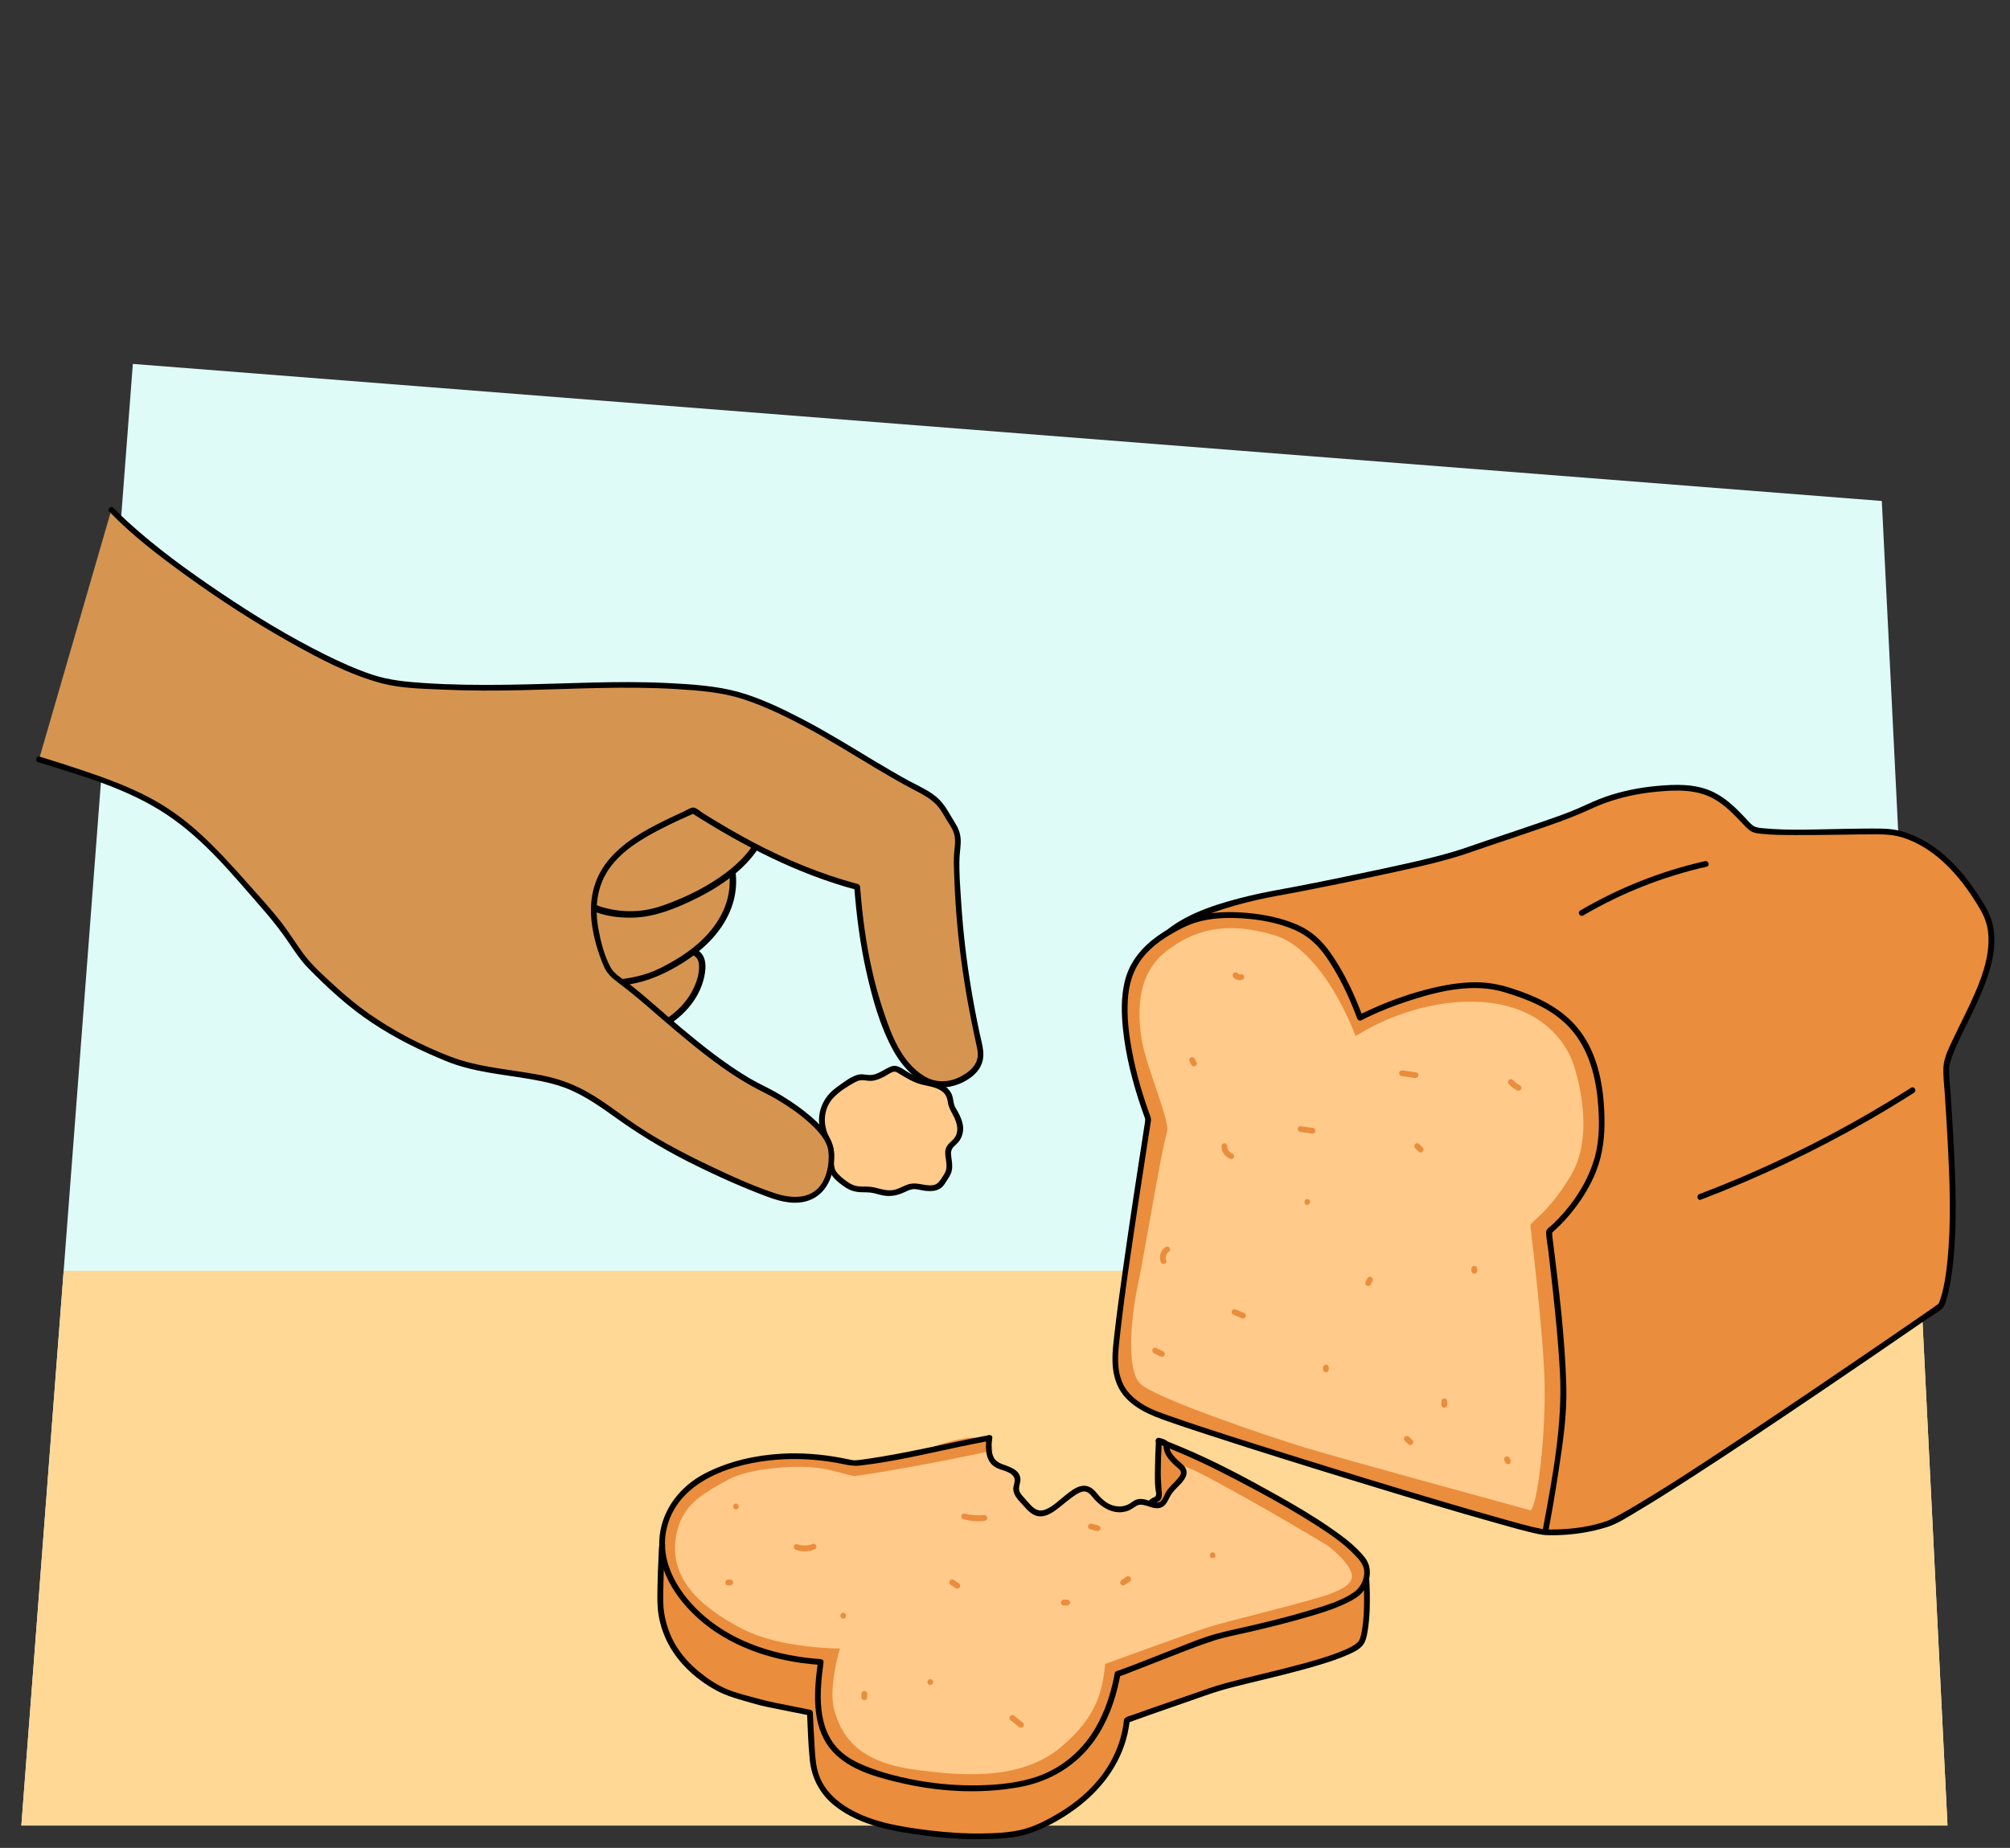 <?xml version="1.0" encoding="UTF-8"?>
<svg xmlns="http://www.w3.org/2000/svg" xmlns:xlink="http://www.w3.org/1999/xlink" viewBox="0 0 696 640">
  <rect x="0" y="0" width="696" height="640" fill="#333333" stroke="none"/>
  <defs>
    <style>
      .cls-1 {
        fill: #defbf8;
      }

      .cls-2 {
        fill: #ffd895;
      }

      .cls-3 {
        fill: #d59551;
      }

      .cls-4 {
        fill: #ffca8a;
      }

      .cls-5 {
        fill: #ea8d3c;
      }

      .cls-6 {
        clip-path: url(#clippath);
      }
    </style>
    <clipPath id="clippath">
      <path id="Path_17571-2" data-name="Path 17571" class="cls-1" d="M7.39,632.27L46,126.04l605.61,47.47,22.75,458.76H7.39Z"/>
    </clipPath>
  </defs>
  <g id="Achtergrondvlakken">
    <g id="Achtergrond_3" data-name="Achtergrond 3">
      <path id="Path_17571" data-name="Path 17571" class="cls-1" d="M7.39,632.27L46,126.04l605.61,47.47,22.75,458.76H7.39Z"/>
      <g class="cls-6">
        <rect class="cls-2" x="3.75" y="440.11" width="798.14" height="215.86"/>
      </g>
    </g>
  </g>
  <g id="Voorgrond">
    <polygon class="cls-5" points="402.35 500.16 407.26 502.33 409.46 507.74 408.65 512.37 405.9 515.67 403.26 520.49 400.76 521.33 400.76 499.24 402.35 500.16"/>
    <g id="Achtergrond_6" data-name="Achtergrond 6">
      <g>
        <path class="cls-4" d="M286.34,394.47c-2.41-4.3-3.34-12.01,4-17.08,7.34-5.08,6.89-4.44,10.44-4.04,3.56.4,7.52-3.49,9.22-3.22,1.7.26,5.16,3.81,10.56,4.78,9.89,1.78,8.11,6.39,9,8.33s3.78,5.82,2.78,9.26c-.99,3.39-2.68,3.14-3.78,5.33s1.56,6.09-.89,9.56c-2.05,2.91-2.05,5.3-10,3.6-4.32-.93-6.08,3.88-13.11,1.73-7.03-2.15-7.76,1.74-15.11-5.55-3.42-3.39.22-6.75-3.11-12.69Z"/>
        <path d="M287.2,393.97c-2.45-4.47-2.13-10.09,1.46-13.86,2.04-2.14,4.86-3.89,7.45-5.31,1.15-.63,2.03-.79,3.31-.63.98.12,1.9.27,2.89.12,1.35-.21,2.63-.78,3.84-1.4,1.04-.54,2.18-1.45,3.33-1.7.7-.15,1.29.32,1.88.68,2.41,1.46,4.78,2.93,7.53,3.68s5.71.88,7.81,2.86c1.01.95,1.34,2.15,1.54,3.48.25,1.65,1.02,2.88,1.79,4.35,1.43,2.72,2.4,6.02-.07,8.49-.79.79-1.65,1.45-2.19,2.46-.58,1.08-.53,2.25-.37,3.43.2,1.54.58,3.15.16,4.68-.3,1.09-1.06,2.02-1.66,2.97-.89,1.42-1.79,2.21-3.54,2.27-2.54.09-5.02-1.13-7.54-.44-1.93.53-3.58,1.74-5.58,2.07-2.73.45-5.31-.87-7.99-1.14-1.69-.17-3.46.09-5.12-.36-1.05-.29-2-.85-2.88-1.48-1.28-.92-2.73-2.07-3.65-3.36-1.42-1.99-.56-4.9-.84-7.18-.21-1.67-.77-3.21-1.57-4.69-.61-1.13-2.34-.12-1.73,1.01.9,1.67,1.38,3.4,1.41,5.31.02,1.31-.14,2.62.03,3.92.4,3.06,3.2,5.24,5.6,6.89,1.76,1.21,3.63,1.78,5.75,1.83,1,.02,2,0,3,.11,1.51.16,2.91.69,4.38.98,2.69.54,5.08.04,7.52-1.09.87-.4,1.76-.86,2.72-1.02,1.41-.23,2.88.33,4.28.5,2.13.26,4.51.24,6.14-1.36.59-.58,1.03-1.31,1.47-2.01.72-1.15,1.52-2.22,1.8-3.58.33-1.61.06-3.19-.17-4.79-.21-1.49-.14-2.55.99-3.64.88-.86,1.75-1.6,2.31-2.73.73-1.5.99-3.06.71-4.71s-.98-3.1-1.73-4.52c-.47-.87-1.15-1.86-1.33-2.66-.31-1.33-.35-2.62-1.01-3.86-1.05-1.94-3.07-3.06-5.08-3.76-1.76-.62-3.63-.8-5.41-1.36-1.62-.5-3.13-1.28-4.58-2.15-1.7-1.02-3.53-2.71-5.63-1.94-2.67.97-4.93,3.26-7.96,2.97-1.39-.13-2.68-.44-4.04.04-2.52.87-4.84,2.74-6.98,4.27-4.9,3.51-7.17,9.23-5.52,15.1.32,1.12.77,2.21,1.33,3.23.62,1.13,2.35.12,1.73-1.01Z"/>
      </g>
    </g>
    <g>
      <g>
        <path class="cls-3" d="M219.14,359.68c5.57-1.97,11.02-4.5,15.47-8.38,4.44-3.89,7.83-9.26,8.48-15.3.21-1.95.01-4.21-1.49-5.51-.94-.81-2.21-1.07-3.42-1.2-3.8-.42-7.6.05-11.33.67-6.64,1.11-13.17,2.7-19.55,4.77-2.47.8-5.02,1.74-6.76,3.67-2.06,2.28-2.67,5.6-2.73,8.76-.02,1.03.02,2.11.54,3.02.45.78,1.2,1.34,1.94,1.83,3.12,2.08,6.57,3.62,10.15,4.51,2.5.62,5.26,1.04,7.09,2.93l1.62.24Z"/>
        <path d="M219.44,360.76c8.04-2.86,15.97-6.96,20.86-14.22,2.19-3.26,3.7-7.12,3.96-11.06.11-1.74-.14-3.63-1.21-5.06-1.13-1.51-2.9-2.02-4.69-2.23-4.73-.57-9.53.24-14.18,1.1-4.87.9-9.7,2.07-14.44,3.49-3.8,1.14-8.19,2.25-10.66,5.63-1.12,1.54-1.77,3.4-2.08,5.27s-.59,4.03-.09,5.89c.61,2.26,2.82,3.5,4.72,4.58,2.15,1.23,4.44,2.23,6.8,2.96,2.11.65,4.42.89,6.44,1.83.86.4,1.55,1.31,2.41,1.58.48.15,1.07.16,1.57.23,1.41.21,2.02-1.95.6-2.16-.39-.06-.77-.11-1.16-.17-.11-.02-.49-.13-.32-.05.27.13-.19-.24-.19-.23-.17-.19-.46-.36-.67-.5-1.3-.89-2.86-1.36-4.37-1.74-3.8-.94-7.38-2.09-10.75-4.15-.77-.47-1.64-.95-2.26-1.63-.72-.79-.8-1.77-.79-2.79.01-1.8.21-3.64.81-5.35,1.3-3.71,4.6-5.14,8.09-6.26,4.03-1.3,8.12-2.41,12.25-3.32s8.4-1.78,12.65-2.07c2.05-.14,4.23-.22,6.25.2,1.9.39,2.88,1.61,3.04,3.52.28,3.42-1.11,7.1-2.8,10.01-4.4,7.54-12.4,11.71-20.36,14.54-1.35.48-.77,2.65.6,2.16Z"/>
      </g>
      <g>
        <path class="cls-3" d="M207.46,340.61c1.52.2,12.34-.07,19.94-3.56,23.38-10.73,28.48-25.97,25.7-37.73l-1.36-5.45-29.47-11.9-28.39-2.57-28.53,29.67,19.84,33.97,17.94,12.91,4.34-15.32Z"/>
        <path d="M207.46,341.73c1.27.15,2.61.04,3.88-.04,2.37-.14,4.73-.43,7.06-.84,5.8-1.02,11.04-3.26,16.11-6.22,7.9-4.62,15.19-11.08,18.58-19.79,1.27-3.26,1.9-6.79,1.81-10.29-.08-3-.8-5.84-1.52-8.73-.26-1.03-.3-2.53-1.36-3.04-.41-.2-.85-.34-1.26-.51-2.42-.98-4.85-1.96-7.27-2.94-6.08-2.46-12.17-4.91-18.25-7.37-.99-.4-2.04-1-3.11-1.13-1.95-.24-3.92-.36-5.87-.53-6.5-.59-13-1.18-19.49-1.77-1.08-.1-2.84-.63-3.75.14-1.11.94-2.07,2.15-3.08,3.2-8.26,8.59-16.52,17.17-24.78,25.76-.2.21-.41.42-.61.64-.35.36-.43.92-.18,1.36,4.4,7.53,8.79,15.06,13.19,22.58,2.1,3.59,4.19,7.17,6.29,10.76.38.65.79,1.04,1.4,1.48l5.26,3.78c4.02,2.89,8.03,5.78,12.05,8.67.6.43,1.47-.03,1.65-.67,1.45-5.11,2.89-10.21,4.34-15.32.39-1.39-1.77-1.99-2.16-.6-1.45,5.11-2.89,10.21-4.34,15.32l1.65-.67c-3.36-2.42-6.72-4.83-10.08-7.25l-6.2-4.46c-.49-.35-.99-.8-1.52-1.09-.36-.2.4.67.11.05-.53-1.16-1.32-2.26-1.96-3.36l-3.6-6.16c-2.92-5-5.84-10-8.76-15-1.79-3.06-3.58-6.13-5.37-9.19l-.18,1.36c8.35-8.68,16.69-17.35,25.04-26.03,1.17-1.21,2.33-2.42,3.5-3.63l-.79.33c8.65.78,17.3,1.57,25.96,2.35.66.06,1.31.12,1.97.18.13.01.27.01.4.04.22.04-.4-.12-.17,0,1.09.55,2.29.93,3.42,1.38,4.97,2.01,9.94,4.02,14.91,6.02,3.69,1.49,7.38,2.98,11.07,4.47l-.78-.78c.75,3.01,1.71,6.05,1.94,9.16.3,4.05-.41,8.13-2.05,11.84-2.07,4.69-5.41,8.68-9.27,11.99-2.44,2.1-5.11,3.92-7.89,5.54-3.09,1.8-6.33,3.52-9.75,4.6s-6.69,1.64-10.1,1.98c-1.97.19-4.09.45-6.07.21-1.43-.17-1.42,2.08,0,2.24Z"/>
      </g>
      <g>
        <path class="cls-3" d="M202.76,312.76c3.97,2.91,15.19,5.97,26.25,2.21,24.96-8.48,40.25-24.32,36.15-39.14,0,0-4.7-18.53-5.34-18.36-.65.17-20.89-12.06-20.89-12.06l-42.43,20.93-22.34,35.88,16.52,22.33,12.09-11.79Z"/>
        <path d="M202.19,313.72c4.72,3.37,11.51,4.27,17.15,4.09,7.54-.24,14.75-3.2,21.43-6.48,9.97-4.9,20.5-12.28,24.69-23.03,1.6-4.11,1.87-8.5.77-12.77-.7-2.72-1.4-5.44-2.14-8.16-.54-2.01-1.09-4.01-1.68-6-.39-1.33-.73-2.78-1.35-4.03-.23-.46-.47-.71-.94-.95-.09-.05-.24,0-.33-.04.04.01.35.09.18.01-.15-.07-.02-.02.06.03-.09-.06-.2-.09-.29-.14-1.16-.58-2.29-1.22-3.42-1.86-3.61-2.05-7.18-4.17-10.75-6.3-1.45-.87-2.91-1.74-4.36-2.61-.58-.35-1.21-.87-1.86-1.1s-1.17.14-1.72.41l-2.5,1.23-8.85,4.36c-7.35,3.63-14.7,7.25-22.06,10.88-2.37,1.17-4.73,2.33-7.1,3.5-.97.48-1.48.8-2.05,1.72-3.48,5.6-6.97,11.19-10.45,16.79s-7.2,11.57-10.8,17.35c-.21.34-.42.68-.63,1.01-.19.31-.23.83,0,1.13,4.82,6.51,9.63,13.02,14.45,19.52.69.93,1.38,1.87,2.07,2.8.43.58,1.2.77,1.76.23,4.03-3.93,8.06-7.86,12.09-11.79,1.04-1.01-.55-2.6-1.59-1.59-4.03,3.93-8.06,7.86-12.09,11.79l1.76.23c-4.82-6.51-9.63-13.02-14.45-19.52-.69-.93-1.38-1.87-2.07-2.8v1.13c2.77-4.44,5.53-8.88,8.3-13.32,4.08-6.55,8.15-13.09,12.23-19.64l1.5-2.4c.06-.09.3-.36.3-.47,0,.05-.62.35-.25.3.52-.07,1.19-.59,1.65-.81l3.33-1.64c7.14-3.52,14.29-7.05,21.43-10.57l10.16-5.01c1.78-.88,3.79-1.63,5.47-2.7.08-.05.17-.09.26-.13h-1.13c5.19,3.13,10.39,6.25,15.64,9.27,1.26.72,2.52,1.45,3.81,2.13.34.18.68.36,1.03.52.18.08.36.17.54.23,1.06.33-.29-.49-.42-.41.06-.04.84,2.29.96,2.67.53,1.74,1.02,3.49,1.51,5.25.86,3.13,1.69,6.28,2.49,9.43s1.05,6.18.3,9.36c-2.39,10.06-11.64,17.36-20.17,22.24-3.22,1.84-6.57,3.45-10.01,4.84-3.86,1.56-7.81,3.01-11.97,3.47-3.78.42-7.65.23-11.36-.62-2.57-.58-5.19-1.43-7.36-2.97-1.18-.84-2.3,1.1-1.13,1.94Z"/>
      </g>
      <g>
        <path class="cls-3" d="M38.58,176.52c19.29,20.09,76.89,58,99.42,60.23,39.08,3.87,67.79-1.62,101.99,1.34,12.93,1.12,17.33,2.67,25.99,6.36,19.94,8.49,35.32,20.29,53.11,29.32,7.1,3.6,7.68,6.95,11.12,12.18,2.58,3.93,1.03,8.25,1.08,11.57.34,22.94,3.15,43.91,8.23,66.07.61,2.67-.69,6.08-3.04,7.94-5.53,4.37-11.9,5.66-17.85,1.42-5.95-4.24-9.05-10.14-11.59-16.71-6.19-16.02-8.86-32.08-10.2-49.1-20.75-5.51-38.62-14.91-56.76-26.46-25.87,11.42-42.76,21.56-30.24,53.14,1.83,4.6,3.16,3.86,11.72,11.13,7.35,6.24,28.02,25.15,42.77,32.12,5.24,2.48,23.67,13.08,23.61,22.56-.1,17.24-11.92,16.72-17.92,15.15-5.99-1.57-34.43-13.26-51.87-25.41-6.9-4.8-15.52-12.07-26.1-14.94-10.22-2.77-27.72-3.71-37.9-8.2-20.41-9-30.6-15.1-47.29-32.31-4.41-4.54-5.89-9.24-14.31-18.86-29.94-34.19-34.62-38.34-79.03-52.09"/>
        <path d="M37.87,177.23c8.04,8.35,17.44,15.47,26.8,22.24,11.41,8.25,23.27,15.94,35.54,22.84,10.04,5.65,20.64,11.32,31.84,14.31,6.75,1.8,13.96,1.89,20.89,2.21,9.36.44,18.72.42,28.09.2,17.78-.41,35.58-1.47,53.36-.36,7.77.48,15.69,1.09,23.13,3.54,7.9,2.6,15.49,6.36,22.78,10.33,8.07,4.39,15.83,9.28,23.72,13.97,3.97,2.36,7.98,4.68,12.07,6.83,3.51,1.85,7,3.52,9.36,6.84.78,1.09,1.44,2.26,2.12,3.41,1.06,1.81,2.46,3.54,2.91,5.63s.11,4.09-.08,6.11c-.23,2.39-.09,4.81-.01,7.21.31,9.97,1.11,19.92,2.42,29.8,1.29,9.77,3.05,19.46,5.18,29.08.48,2.16.99,4.04.14,6.18-.92,2.32-2.89,3.79-5,4.99-4.13,2.34-8.88,2.66-13.02.16-7.92-4.79-11.4-14.17-14.19-22.49-3.1-9.23-5.18-18.77-6.53-28.41-.69-4.88-1.18-9.79-1.57-14.7-.04-.44-.29-.84-.73-.96-12.69-3.4-24.84-8.42-36.44-14.56-5.83-3.09-11.52-6.44-17.12-9.93-.89-.56-2.39-1.99-3.47-2.01-.99-.02-2.45,1-3.36,1.41-2.21,1-4.4,2.02-6.58,3.09-7.18,3.54-14.63,7.71-19.71,14.06s-6.5,13.83-5.48,21.61c.66,5.05,2.15,10.06,4.13,14.75,1.1,2.6,2.88,4.15,5.1,5.81,7.07,5.26,13.51,11.29,20.26,16.93,8.04,6.71,16.34,13.41,25.48,18.57,3.08,1.74,6.31,3.18,9.35,5,3.86,2.3,7.6,4.87,10.93,7.9,2.86,2.59,6.28,6.05,6.69,10.11s-.58,9.34-3.44,12.43c-3.78,4.08-9.92,3.59-14.76,2.01-7.89-2.58-15.55-6.1-23.03-9.67-9.97-4.75-19.81-9.96-28.79-16.41-4.55-3.27-9.03-6.64-13.94-9.35s-9.98-4.46-15.42-5.53c-10.54-2.07-21.72-2.62-31.81-6.57s-19.2-8.68-27.68-14.59c-4.25-2.96-8.24-6.26-12.05-9.76s-7.8-7-10.86-11.12c-2.58-3.46-4.8-7.16-7.43-10.58-3.57-4.64-7.55-8.97-11.43-13.34-5.7-6.41-11.47-12.83-17.87-18.55-5.06-4.52-10.58-8.46-16.57-11.64-7.27-3.84-15.03-6.7-22.8-9.32-5.05-1.71-10.13-3.31-15.23-4.89-1.23-.38-1.76,1.55-.53,1.93,15.12,4.68,31.01,9.19,44.33,18.03s23.08,21.05,33.22,32.62c3.44,3.92,6.63,7.98,9.54,12.31,1.92,2.85,3.81,5.67,6.21,8.15,6.92,7.11,14.27,13.85,22.57,19.32s16.69,9.54,25.49,13.14c9.29,3.8,19.7,4.55,29.5,6.27,5,.88,9.89,1.99,14.51,4.16,4.88,2.29,9.34,5.33,13.7,8.48,8.15,5.88,16.58,11.07,25.54,15.64,8.1,4.12,16.39,7.91,24.85,11.22,4.47,1.75,9.11,3.59,14,3.17,6.82-.58,10.85-5.65,11.85-12.19.61-4.01.44-7.53-1.79-10.99s-5.18-6.07-8.29-8.5-6.46-4.63-9.92-6.58c-2.93-1.66-6.02-3.03-8.92-4.74-8.48-5-16.25-11.22-23.8-17.52-6.24-5.21-12.19-10.82-18.67-15.75-2.04-1.55-4.5-2.94-5.76-5.25-2.15-3.97-3.38-8.88-4.19-13.29-1.34-7.29-.55-14.76,3.81-20.92s11.05-10.14,17.55-13.51c3.92-2.04,7.94-3.86,11.97-5.65h-1.01c17.79,11.32,36.55,21.09,57,26.57l-.73-.96c.79,9.92,2.04,19.82,4.24,29.54,2.08,9.2,4.74,18.88,9.34,27.17,3.87,6.96,10.9,14.08,19.57,12.43,3.81-.73,8.24-3.06,10.29-6.47,2.35-3.91.89-7.82,0-11.95-2.16-10.12-3.9-20.33-5.08-30.61-.59-5.13-1.04-10.28-1.36-15.44s-.77-10.14-.52-15.14c.1-2.07.52-4.12.37-6.21s-.85-3.83-1.97-5.58c-1.69-2.66-3.06-5.57-5.28-7.86-2.91-3.01-6.9-4.61-10.52-6.58-4.06-2.21-8.04-4.55-12.01-6.93-8.23-4.94-16.38-10.02-24.9-14.46-7.03-3.66-14.42-7.24-22.07-9.41s-16.57-2.75-24.85-3.15c-9.05-.44-18.11-.37-27.16-.13-19.04.49-38.05,1.41-57.08.13-6.17-.42-12.01-.94-17.89-2.89-5.56-1.85-10.92-4.28-16.17-6.88-12.75-6.32-24.96-13.79-36.75-21.75-10.95-7.39-21.73-15.22-31.52-24.11-1.79-1.63-3.54-3.3-5.22-5.04-.89-.93-2.31.49-1.41,1.41h0Z"/>
      </g>
    </g>
    <g>
      <path class="cls-5" d="M393.65,538.29l1,.67c.11.07.24.11.37.12.13.03.27.02.4-.02.13-.03.24-.09.34-.18.11-.07.19-.16.26-.28l.1-.24c.05-.18.05-.35,0-.53l-.1-.24c-.09-.15-.21-.27-.36-.36l-1-.67c-.11-.07-.24-.11-.37-.12-.13-.03-.27-.02-.4.02-.13.03-.24.09-.34.18-.11.07-.19.16-.26.28l-.1.24c-.05.18-.05.35,0,.53l.1.24c.09.15.21.27.36.36h0Z"/>
      <g>
        <path class="cls-5" d="M535.06,530.68s5.66-29.55,6.31-44.75-5.05-59.38-5.05-59.38c0,0,17.77-14.13,18.25-34.75.81-34.93-14.73-43.56-33.96-49.31-19.24-5.74-49.67,9.98-49.67,9.98,0,0-7.86-21.29-16.66-28.13-9.16-7.12-29.46-9.11-39.86-6-2.6.78-2.12.73-4.62,1.86-7.5,3.4-14.15,8.36-17.45,14.68-8.8,16.87,5.29,52.68,5.29,52.68,0,0-12.14,77.14-11.49,84.11.65,6.97,2.12,12.68,12.87,17.5,10.75,4.82,129.08,41.36,136.04,41.5,4.38.09,10.57.19,21.06-2.73,11.39-3.18,115.89-75.62,115.89-75.62,0,0,3.45-5.67,4.08-27.29.63-21.62-2.43-53.63-2.08-55.77,1.93-11.74,22.48-36.78,13.23-53.59-11.75-21.34-26.09-27.26-33.82-27.65-7.73-.39-42.3,1.08-46.14-.79s-9.9-14.12-24.25-14.37c-20.71-.35-32.44,6.41-35.8,7.84-9.7,4.13-32.3,11.31-40.89,14.34-11.15,3.93-56.68,12.95-63.66,14.12,0,0-26.11,4.2-37.92,13.63"/>
        <path class="cls-4" d="M529.91,424.37s4.77,38.95,4.97,56.03c.21,17.79-2.5,40.69-4.85,42.71,0,0-65.44-17.87-78.01-21.7-12.57-3.82-52.49-17.3-57.26-22.26-4.67-4.84-3.28-21.93-.84-33.68,2.92-14.08,7.46-43.15,10.21-53.68,1-3.81-7.85-23.6-8.98-32.9-.68-5.63-2.74-20.67,8.75-29.5,8.88-6.82,19.61-10.73,37.22-5.55,17.61,5.17,28.28,35.03,28.28,35.03,0,0,17.88-12.31,40.94-11.93,23.06.38,31.98,14.21,34.44,21.47s6.78,25.64-.66,38.4-13.94,16.26-14.22,17.55Z"/>
        <path class="cls-5" d="M662.25,377.61c-23.17,14.77-47.86,27.17-73.55,36.93"/>
        <path class="cls-5" d="M590.67,299.22c-14.99,3.34-29.52,9.09-42.97,16.99"/>
        <path class="cls-5" d="M470.98,539.13c-9.09-11.24-47.15-29.99-53.95-33.34-2.52-1.24-10.54-4.44-15.18-6.65,5.41,3.18,9.46,11.07,4.8,15.72-3.31,3.3-2.71,5.87-5.11,6.42-1.89.43-4.09-.87-6.38-1.13-3.17-.36-5.26,3.3-8.33,2.57-5.16-1.23-9.46-7.09-10.49-7.23-1.41-.18-11.68,10.89-16.68,8.72-11.4-4.96-22.29-25.27-29.83-23.58-11.39,2.56-31.82,6.42-34.39,6.12s-26.18-7.15-49.57,3.79c-15.22,7.12-20.97,23.09-13.01,37.42,6.5,11.71,21.99,25.64,51.35,27.69-2.65,19.55.56,27.34,7.94,33.14,7.38,5.8,35.6,14.01,61.46,9.04,25.87-4.97,31.69-28.85,33.39-38.1,2.72-.73,25.9-10.27,33.9-12.74,5.23-1.61,45.33-9.28,50.35-16.41.95-1.35,1.53-2.6,1.85-3.74,1.35-4.87-2.13-7.7-2.13-7.7Z"/>
        <path class="cls-5" d="M229.28,535c.02-.59-1.14,18.08-.4,23.2,1.32,9.09,5.83,17.12,15.77,23.99,6.64,4.59,9.96,4.93,20.58,7.91l15.21,3.05s.39,9.25.88,15.7c.82,10.73,7.44,16.75,17.43,21.01,8.63,3.68,38.26,8.82,56.39,4.49,0,0,31.74-9.51,35.08-38.59,1.69-.74,20.75-7.38,30.61-10.72,9.72-3.3,48-10.37,50.68-16.51s1.6-21.7,1.6-21.7"/>
        <path class="cls-5" d="M459.19,534.97s-17.16-13.17-32.68-20.48c-8.21-3.87-20.53,24.08-31.35,25.08-9.63.89-18.76-23.99-19.65-24s-9.52,9.94-15.85,8.63c-3.77-.78-12.21-8.24-8.31-13.65,1.07-1.49-10.8,9.39-12.09,8.26-2.35-2.03,4.38-16.21,4.38-16.42.35-13.81-42.51,8.38-47.85,8.81-1.38.04-7.52-2.36-14.39-3s-22.09.34-29.03,4.15c-9.21,5.05-17,8.91-18.49,21.17-1.75,14.35,10.25,24.07,23.54,30.82,13.29,6.76,33.4,6.59,33.4,6.59,0,0-4.19,13.68-1.91,21.45s6.92,17.48,26.98,20.4c20.06,2.92,38.75,3.15,51.7-7.88,11.86-10.11,14.07-18.49,15.1-28.62,0,0,29.23-10.67,35.97-12.79,6.74-2.12,35.06-8.91,41.68-11.37,6.51-2.42,8.38-4.6,7.64-7.21-1.31-4.66-8.79-9.95-8.79-9.95Z"/>
        <path d="M536.02,530.95c1.35-7.06,2.55-14.15,3.63-21.26,1.48-9.69,2.98-19.51,2.72-29.34-.46-17.41-2.68-34.84-4.84-52.11-.03-.22-.02-1.52-.21-1.66.16.11-.63.72-.16.55.27-.1.6-.51.81-.7,2.49-2.21,4.76-4.67,6.81-7.28,3.22-4.07,5.92-8.53,7.85-13.35,2.46-6.16,3.1-12.5,2.94-19.09-.26-10.43-2.15-21.44-8.67-29.9-5.07-6.57-12.38-10.58-20.07-13.36-4.59-1.66-9.2-3.02-14.11-3.21-5.54-.22-11.11.63-16.5,1.89-8.44,1.98-16.68,5.05-24.49,8.82-.44.21-.87.42-1.3.64l1.47.6c-2.86-7.72-6.47-15.49-11.23-22.22-3-4.25-6.51-7.52-11.31-9.63-5.51-2.42-11.51-3.63-17.48-4.16-5.56-.49-11.41-.46-16.84.95-2.66.69-5.11,1.85-7.57,3.07-3.15,1.57-6.15,3.45-8.87,5.69-4.56,3.77-7.93,8.6-9.23,14.4-1.16,5.15-1.09,10.53-.56,15.75.95,9.48,3.36,18.82,6.43,27.82.37,1.08.75,2.15,1.14,3.22.04.11.14.59.25.66.22.13.16-.53.03-.35-.17.23-.15.95-.19,1.23-.13.82-.26,1.64-.38,2.46-2.46,15.79-4.86,31.6-7.1,47.42-1.13,7.96-2.24,15.93-3.15,23.92-.62,5.47-1.27,10.8.6,16.14,2.51,7.17,9.46,10.66,16.17,13.08,5.33,1.92,10.73,3.68,16.12,5.44,17.1,5.58,34.27,10.92,51.47,16.19s32.66,9.96,49.09,14.55c4.51,1.26,9.04,2.6,13.64,3.54,1.85.38,3.68.38,5.57.35,6.02-.09,12.24-1.02,17.99-2.83,3.6-1.13,6.98-3.39,10.2-5.3,6.11-3.62,12.11-7.43,18.08-11.28,15.35-9.89,30.52-20.07,45.64-30.3,12.11-8.2,24.18-16.45,36.22-24.75,1.91-1.32,4.12-2.52,5.87-4.06.92-.8,1.24-2.38,1.57-3.49,1.22-4.04,1.79-8.29,2.23-12.47,1.43-13.68.88-27.53.17-41.24-.3-5.76-.66-11.53-1.04-17.29-.19-3.01-.61-6.12-.47-9.15.02-.36-.06.18.05-.35.08-.43.18-.85.29-1.27.28-1.04.63-2.05,1.02-3.05.86-2.23,1.9-4.4,2.94-6.56,2.49-5.14,5.11-10.23,7.26-15.52s3.91-10.84,4.06-16.55c.07-2.57-.23-5.19-1.02-7.64-1.05-3.23-2.98-6.18-4.82-9-5.97-9.1-14.18-17.68-24.73-21.25-2.94-1-5.9-1.36-8.99-1.39-4.2-.05-8.41.05-12.62.11-9.32.13-18.83.67-28.12-.25-.54-.05-1.07-.11-1.6-.22-.38-.07-.98-.26-1.04-.29-1.31-.67-2.34-2-3.32-3.05-3.26-3.47-6.67-6.82-11-8.93-6.19-3.01-13.14-2.73-19.84-2.11-5.94.56-11.83,1.74-17.48,3.7-3.09,1.07-6.02,2.47-9.01,3.8-4.78,2.13-9.81,3.78-14.75,5.5-5.81,2.02-11.64,3.95-17.47,5.9-3.77,1.26-7.51,2.66-11.31,3.79-8.84,2.62-17.93,4.5-26.93,6.44s-18.83,3.96-28.28,5.77c-5.12.98-10.25,1.82-15.33,3.05-9.95,2.4-20.74,5.48-28.91,11.92-1.01.8.41,2.2,1.41,1.41,4.37-3.45,9.67-5.7,14.88-7.55,4.88-1.74,9.88-3.12,14.92-4.27s9.72-1.89,14.59-2.83c9.46-1.83,18.89-3.76,28.31-5.8,8.72-1.89,17.52-3.71,26.07-6.27,3.86-1.16,7.65-2.57,11.47-3.85,5.71-1.91,11.42-3.81,17.11-5.79,4.97-1.72,9.97-3.43,14.8-5.52,2.79-1.2,5.5-2.55,8.37-3.57,5.49-1.96,11.24-3.21,17.04-3.79,6.83-.68,14.07-1.09,20.28,2.29,4.06,2.21,7.15,5.53,10.3,8.83.94.98,1.94,2.11,3.17,2.71.91.45,1.98.54,2.98.66,3.91.45,7.89.43,11.81.45,5.06.03,10.11-.04,15.17-.11,4.38-.06,8.75-.15,13.13-.14,2.98,0,5.81.16,8.69,1.02,10.63,3.2,18.91,12.01,24.76,21.07,1.77,2.74,3.64,5.59,4.54,8.75.71,2.5.87,5.11.69,7.7-.4,5.66-2.37,11.18-4.59,16.36s-4.88,10.21-7.29,15.33c-1.49,3.16-3.5,6.86-3.68,10.43-.15,3.04.29,6.2.48,9.23.37,5.71.73,11.42,1.03,17.13.69,13.5,1.24,27.14-.11,40.61-.41,4.17-.98,8.38-2.17,12.41-.15.49-.3.99-.48,1.47-.12.34-.27.7-.3.78-.29.63-.44.44.07.21-.62.29-1.21.84-1.77,1.22-1.45,1-2.89,2-4.34,3-5.01,3.45-10.02,6.89-15.04,10.33-14.44,9.88-28.92,19.7-43.48,29.4-13.25,8.82-26.52,17.69-40.19,25.85-2.1,1.25-4.21,2.49-6.37,3.65-1.36.73-2.82,1.51-4.04,1.94-5.21,1.81-11.05,2.64-16.55,2.83-1.61.05-3.24.09-4.84,0-.45-.03.01.02-.37-.05-.26-.04-.53-.09-.79-.14-4.34-.85-8.61-2.12-12.87-3.3-7.22-2.01-14.41-4.11-21.59-6.24-17.8-5.27-35.55-10.71-53.27-16.27-13.8-4.33-27.64-8.61-41.28-13.41-1.57-.55-3.13-1.11-4.67-1.73-3.96-1.61-8.8-4.57-10.98-8.9-2.54-5.06-1.93-10.62-1.34-16,1.83-16.8,4.45-33.52,6.97-50.23,1.04-6.88,2.09-13.75,3.16-20.62.24-1.52.48-3.04.71-4.56.16-1.02-.28-1.79-.62-2.75-2.91-8.08-5.21-16.46-6.53-24.95-.81-5.23-1.24-10.6-.7-15.88.57-5.66,2.6-10.67,6.58-14.8,2.5-2.59,5.44-4.72,8.57-6.5,2.5-1.43,5.2-2.89,7.96-3.76,5.34-1.7,11.08-1.88,16.63-1.51,6.08.41,12.33,1.55,17.93,4.01,4.85,2.13,8.28,5.47,11.22,9.82,4.32,6.4,7.72,13.6,10.4,20.84.23.62.86.91,1.47.6,5.6-2.89,11.57-5.19,17.56-7.1,10.08-3.22,21.52-5.76,31.92-2.61,7.73,2.34,15.55,5.38,21.44,11.1,7.08,6.87,9.98,16.6,10.88,26.19.61,6.52.76,13.3-.96,19.67-1.43,5.29-3.94,10.23-7.08,14.7-2.23,3.18-4.8,6.15-7.63,8.82-.83.79-2.25,1.52-2.21,2.75.07,2.07.52,4.19.77,6.24.49,4.1.96,8.2,1.41,12.31,1.07,9.84,2.07,19.7,2.61,29.59.99,18.06-2.47,36.1-5.75,53.8-.1.54-.2,1.08-.3,1.62-.24,1.26,1.69,1.8,1.93.53h0Z"/>
        <path d="M661.75,376.74c-17.97,11.45-36.84,21.48-56.39,29.95-5.59,2.42-11.23,4.71-16.92,6.87-1.19.45-.67,2.39.53,1.93,20.07-7.64,39.53-16.84,58.15-27.55,5.29-3.04,10.5-6.21,15.65-9.48,1.08-.69.08-2.42-1.01-1.73h0Z"/>
        <path d="M590.4,298.25c-15.19,3.41-29.78,9.23-43.21,17.09-1.11.65-.1,2.38,1.01,1.73,13.29-7.78,27.7-13.51,42.73-16.89,1.26-.28.72-2.21-.53-1.93h0Z"/>
        <path d="M342.18,497.1c-14.19,2.73-28.24,6.23-42.55,8.27-.96.14-1.93.27-2.91.35-.3.02-.59.04-.89.05-.11,0-.22,0-.33-.01-.15,0,.25.04-.07-.01-1.53-.25-3.04-.63-4.56-.91-6.61-1.2-13.35-1.73-20.06-1.37-9.15.5-18.45,2.58-26.62,6.79-6.39,3.29-11.68,8.65-14.26,15.42s-2.01,13.81.78,20.18c2.12,4.85,5.46,9.22,9.2,12.93,10.03,9.93,23.71,15.22,37.5,17.15,2.26.31,4.52.55,6.8.71l-1-1c-1.31,9.76-2.38,21.56,4.15,29.83,5.52,6.98,14.91,9.7,23.19,11.71,13.78,3.36,28.46,4.29,42.45,1.76,10.56-1.91,19.77-7.42,25.99-16.22,4.38-6.2,7.07-13.49,8.61-20.89.13-.62.25-1.24.36-1.86l-.7.7c1.76-.48,3.46-1.23,5.16-1.89,3.04-1.17,6.07-2.37,9.1-3.55,6.22-2.43,12.44-4.96,18.79-7.03,3.83-1.24,7.85-1.96,11.76-2.87,6.51-1.51,13.01-3.09,19.43-4.94,5.63-1.62,11.48-3.32,16.64-6.16,1.91-1.05,3.49-2.27,4.61-4.16,2.01-3.39,2.32-7.55-.23-10.74-3.15-3.96-7.38-7.08-11.5-9.95-6.06-4.22-12.44-7.98-18.88-11.58-10.68-5.98-21.59-11.83-32.9-16.55-2.61-1.09-5.24-2.14-7.87-3.17-1.2-.47-1.72,1.47-.53,1.93,6.6,2.57,13.09,5.34,19.42,8.5,5.23,2.61,10.42,5.3,15.55,8.08,6.4,3.47,12.74,7.07,18.89,10.98,5.02,3.2,10.22,6.57,14.35,10.9,1.58,1.65,3.19,3.32,3.34,5.74.18,2.93-1.44,5.83-3.81,7.41-4.46,2.98-9.99,4.55-15.06,6.08-6.33,1.92-12.75,3.52-19.18,5.04-4.34,1.03-8.74,1.9-13.05,3.07-5.41,1.46-10.66,3.74-15.87,5.76-5.66,2.19-11.28,4.5-16.98,6.58-.57.21-1.13.42-1.72.58-.31.09-.64.36-.7.7-1.23,6.67-3.29,13.22-6.73,19.1-4.94,8.44-12.66,14.67-22.1,17.38-6.69,1.92-13.86,2.44-20.79,2.42s-13.68-.71-20.4-2.02c-5.42-1.05-10.81-2.47-15.94-4.51-3.38-1.34-6.57-2.96-9.22-5.48-8.22-7.84-7.03-20.45-5.66-30.71.08-.56-.52-.97-1-1-14.37-1.03-29.02-5.24-40.15-14.75-8.74-7.47-15.99-18.69-13.14-30.64,3.95-16.57,23.1-22.5,38.1-23.67,6.74-.53,13.55-.15,20.21.98,2.92.5,5.65,1.38,8.61,1.04,12.83-1.47,25.43-4.68,38.07-7.24,2.26-.46,4.53-.9,6.8-1.34,1.26-.24.73-2.17-.53-1.93h0Z"/>
        <path d="M230.28,535c0-.07-.02-.21-.04-.28-.15-.94-1.8-.97-1.93,0-.21,1.52-.21,3.1-.28,4.63-.16,3.16-.29,6.33-.35,9.49-.06,2.8-.14,5.64.1,8.43.3,3.49,1.29,6.96,2.7,10.16,3.44,7.78,10.17,14.04,17.58,18.05,2.85,1.54,5.92,2.55,9.03,3.42,2.93.82,5.87,1.76,8.85,2.35,4.75.95,9.49,1.9,14.24,2.86l-.73-.96c.23,5.47.39,10.98.95,16.43.65,6.32,3.6,11.85,8.58,15.81,8.87,7.04,20.68,8.96,31.59,10.38,7.03.92,14.14,1.41,21.22,1.18,4.58-.14,9.61-.36,14.01-1.76,5.92-1.89,11.63-5.05,16.62-8.72,8.74-6.43,15.59-15.34,18.02-26.06.35-1.54.59-3.09.78-4.65l-.5.86c-.34.15.14-.05.22-.08.17-.07.35-.13.52-.2.61-.23,1.22-.45,1.83-.67,1.69-.61,3.39-1.21,5.08-1.81,4.51-1.59,9.02-3.16,13.54-4.72,3.62-1.25,7.22-2.6,10.89-3.68,3.15-.93,6.36-1.69,9.55-2.48,8.22-2.01,16.47-3.93,24.58-6.38,3.4-1.03,6.8-2.13,10.05-3.6,1.85-.84,4.2-1.9,5.28-3.73.96-1.64,1.24-3.81,1.5-5.66.35-2.48.5-4.99.55-7.49.07-3.09.02-6.2-.19-9.29-.09-1.28-2.09-1.29-2,0,.21,3.09.26,6.2.19,9.29-.05,2.51-.18,5.04-.56,7.53-.22,1.45-.54,3.75-1.34,4.81-.65.86-1.7,1.43-2.63,1.93-1.46.79-2.99,1.42-4.54,2.01-4.15,1.57-8.43,2.8-12.72,3.96-8.67,2.36-17.47,4.25-26.14,6.59-3.77,1.02-7.43,2.36-11.12,3.63-5.14,1.77-10.28,3.56-15.41,5.36-1.87.66-3.75,1.32-5.61,2-.82.3-2.66.64-2.98,1.56-.21.59-.17,1.37-.28,1.99s-.23,1.29-.36,1.93c-.29,1.34-.64,2.66-1.06,3.97-.77,2.38-1.79,4.67-3.01,6.86-4.16,7.44-10.64,13.32-17.89,17.67-3.63,2.18-7.62,4.29-11.72,5.46-4.76,1.36-10.02,1.55-14.94,1.62-6.08.08-12.16-.33-18.19-1.07-9.37-1.15-19.34-2.67-27.64-7.44-4.64-2.67-8.69-6.44-10.55-11.57-1.01-2.78-1.27-5.65-1.46-8.58s-.36-6.02-.51-9.03c-.07-1.38-.13-2.76-.19-4.15-.02-.41-.3-.88-.73-.96-4.15-.83-8.31-1.67-12.46-2.5-2.14-.43-4.2-.96-6.32-1.53-3.38-.92-6.83-1.74-10.08-3.07-3.48-1.43-6.7-3.57-9.6-5.94-3.35-2.72-6.31-5.93-8.48-9.67-1.95-3.35-3.19-7.05-3.81-10.87-.4-2.48-.33-5.04-.31-7.54.04-3.48.17-6.95.33-10.42.06-1.32.13-2.64.2-3.96.02-.39.04-.78.07-1.17,0-.13.08-.82,0-.26h-1.93l-.04-.25c-.02,1.29,1.98,1.29,2,0h0Z"/>
        <path class="cls-4" d="M459.19,534.97s-18.12-10.93-33.19-19.13c-3.87-2.1-14.07-7.9-16.11-7.9-.66,0,1.19,1.6.61,3.16s-5.42,4.16-6.04,6.39c-.48,1.7-.88,2.02-1.96,3.29-1.33,1.56-4.61-.88-7.33-.63-1.87.17-4.99,2.23-6.48,2.54-8.23,1.74-9.77-7.7-13.62-7.06-3.12.52-10.16,7.91-14.49,8.56-3.72.56-7-5.36-8.77-7.7-1.01-1.34.91-4.58-.45-5.94-1.68-1.68-5.63-2.87-7.67-4.31-.38-.27-.97-3.64-1.46-3.53-13.98,3.13-41.28,8.08-46.43,8.49-1.38.04-7.52-2.36-14.39-3s-22.09.34-29.03,4.15c-9.21,5.05-17,8.91-18.49,21.17-1.75,14.35,10.25,24.07,23.54,30.82,13.29,6.76,33.4,6.59,33.4,6.59,0,0-4.19,13.68-1.91,21.45s6.92,17.48,26.98,20.4c20.06,2.92,38.75,3.15,51.7-7.88,11.86-10.11,14.07-18.49,15.1-28.62,0,0,29.23-10.67,35.97-12.79,6.74-2.12,35.06-8.91,41.68-11.37,6.51-2.42,8.38-4.6,7.64-7.21-1.31-4.66-8.79-9.95-8.79-9.95Z"/>
      </g>
      <path class="cls-5" d="M411.94,367.64l.59,1.17c.06.12.15.21.26.28.1.09.21.15.34.18.13.04.27.05.4.02.13,0,.26-.05.37-.12.21-.14.4-.34.46-.6l.04-.27c0-.18-.05-.35-.14-.5l-.59-1.17c-.06-.12-.15-.21-.26-.28-.1-.09-.21-.15-.34-.18-.13-.04-.27-.05-.4-.02-.13,0-.26.05-.37.12-.21.14-.4.34-.46.6l-.04.27c0,.18.05.35.14.5h0Z"/>
      <path class="cls-5" d="M450.08,392c1.37.2,2.73.4,4.1.6.28.04.52.05.77-.1.21-.12.41-.36.46-.6.11-.47-.14-1.15-.7-1.23-1.37-.2-2.73-.4-4.1-.6-.28-.04-.52-.05-.77.1-.21.12-.41.36-.46.6-.11.47.14,1.15.7,1.23h0Z"/>
      <path class="cls-5" d="M485.21,372.68l4.67.66c.28.04.52.05.77-.1.21-.12.41-.36.46-.6.11-.47-.14-1.15-.7-1.23l-4.67-.66c-.28-.04-.52-.05-.77.1-.21.12-.41.36-.46.6-.11.47.14,1.15.7,1.23h0Z"/>
      <path class="cls-5" d="M473.48,442.71c-.2.39-.39.78-.59,1.17-.07.11-.11.24-.12.37-.03.13-.02.27.02.4.03.13.09.24.18.34.07.11.16.19.28.26.23.12.51.18.77.1.24-.08.48-.23.6-.46.2-.39.39-.78.59-1.17.07-.11.11-.24.12-.37.03-.13.02-.27-.02-.4-.03-.13-.09-.24-.18-.34-.07-.11-.16-.19-.28-.26-.23-.12-.51-.18-.77-.1-.24.08-.48.23-.6.46h0Z"/>
      <path class="cls-5" d="M403.62,431.87c-1.63,1.08-2.47,3.33-1.69,5.18.1.25.21.45.46.6.21.13.53.18.77.1.46-.15.91-.71.7-1.23-.07-.17-.13-.34-.17-.52-.01-.06-.06-.32-.03-.14s0,.01,0-.03c0-.05,0-.09,0-.14,0-.18.01-.35.02-.52-.02.33,0,.03.02-.06s.04-.18.07-.27c.02-.08.05-.16.08-.24.06-.15,0,0-.03.06.02-.04.04-.09.06-.13.08-.16.16-.31.26-.45.02-.02.13-.17.02-.03s0,0,.03-.03c.06-.07.12-.14.19-.2.06-.06.12-.11.18-.17.13-.11,0,.02-.05.04.05-.02.1-.07.14-.09.44-.29.66-.9.36-1.37-.28-.43-.9-.67-1.37-.36h0Z"/>
      <path class="cls-5" d="M427.2,455.4c.97.4,1.94.8,2.92,1.2.22.09.57.02.77-.1s.41-.36.46-.6c.06-.26.05-.54-.1-.77s-.34-.36-.6-.46c-.97-.4-1.94-.8-2.92-1.2-.22-.09-.57-.02-.77.1s-.41.36-.46.6c-.06.26-.05.54.1.77s.34.36.6.46h0Z"/>
      <path class="cls-5" d="M458.12,473.66v.59c0,.14.02.27.09.39.04.12.11.23.21.32.09.1.2.17.32.21.12.06.25.09.39.09l.27-.04c.17-.05.32-.13.44-.26l.16-.2c.09-.16.14-.32.14-.5v-.59c0-.14-.02-.27-.09-.39-.04-.12-.11-.23-.21-.32-.09-.1-.2-.17-.32-.21-.12-.06-.25-.09-.39-.09l-.27.04c-.17.05-.32.13-.44.26l-.16.2c-.09.16-.14.32-.14.5h0Z"/>
      <path class="cls-5" d="M499.11,485.37v1.17c0,.14.02.27.09.39.04.12.11.23.21.32.09.1.2.17.32.21.12.06.25.09.39.09.26-.01.53-.1.71-.29s.29-.44.29-.71v-1.17c0-.14-.02-.27-.09-.39-.04-.12-.11-.23-.21-.32-.09-.1-.2-.17-.32-.21-.12-.06-.25-.09-.39-.09-.26.01-.53.1-.71.29s-.29.44-.29.71h0Z"/>
      <path class="cls-5" d="M490.03,397.67l1.17,1.17c.09.1.2.17.32.21.12.06.25.09.39.09.14,0,.27-.02.39-.09.12-.04.23-.11.32-.21.17-.19.3-.44.29-.71s-.1-.52-.29-.71l-1.17-1.17c-.09-.1-.2-.17-.32-.21-.12-.06-.25-.09-.39-.09-.14,0-.27.02-.39.09-.12.04-.23.11-.32.21-.17.19-.3.44-.29.71s.1.52.29.71h0Z"/>
      <path class="cls-5" d="M275.57,536.76c2.03.76,4.39.72,6.4-.12.48-.2.88-.67.7-1.23-.15-.46-.71-.92-1.23-.7-.44.18-.89.33-1.36.43-.13.03-.27.06-.4.08-.03,0-.31.04-.14.02-.25.03-.51.05-.76.05-.24,0-.48,0-.71-.02-.12,0-.24-.02-.35-.03-.12-.01-.13-.02-.04,0-.05,0-.1-.02-.15-.02-.49-.08-.96-.22-1.42-.39-.49-.18-1.12.2-1.23.7-.13.57.17,1.03.7,1.23h0Z"/>
      <path class="cls-5" d="M333.56,526.17c2.37.63,4.86.84,7.3.58.54-.06,1-.42,1-1,0-.5-.46-1.06-1-1-2.28.24-4.55.08-6.77-.51-1.24-.33-1.78,1.6-.53,1.93h0Z"/>
      <path class="cls-5" d="M329.21,548.9c.59.39,1.17.78,1.76,1.17.21.14.53.17.77.1s.48-.24.6-.46c.12-.23.18-.51.1-.77s-.23-.45-.46-.6c-.59-.39-1.17-.78-1.76-1.17-.21-.14-.53-.17-.77-.1s-.48.24-.6.46c-.12.23-.18.51-.1.77s.23.45.46.6h0Z"/>
      <path class="cls-5" d="M322.12,583.56c1.29,0,1.29-2,0-2s-1.29,2,0,2h0Z"/>
      <path class="cls-5" d="M298.29,586.65v1.17c0,.14.02.27.09.39.04.12.11.23.21.32.09.1.2.17.32.21.12.06.25.09.39.09.26-.01.53-.1.71-.29s.29-.44.29-.71v-1.17c0-.14-.02-.27-.09-.39-.04-.12-.11-.23-.21-.32-.09-.1-.2-.17-.32-.21-.12-.06-.25-.09-.39-.09-.26.01-.53.1-.71.29s-.29.44-.29.71h0Z"/>
      <path class="cls-5" d="M377.48,529.66c.78.2,1.56.39,2.34.59.26.06.54.03.77-.1.21-.12.41-.36.46-.6.06-.26.05-.54-.1-.77s-.34-.4-.6-.46c-.78-.2-1.56-.39-2.34-.59-.26-.06-.54-.03-.77.1-.21.12-.41.36-.46.6-.06.26-.05.54.1.77s.34.4.6.46h0Z"/>
      <path class="cls-5" d="M390.15,546.03c-.58.4-1.16.79-1.75,1.19-.22.15-.39.34-.46.6-.07.24-.04.56.1.77s.34.4.6.46.55.05.77-.1c.58-.4,1.16-.79,1.75-1.19.22-.15.39-.34.46-.6.07-.24.04-.56-.1-.77s-.34-.4-.6-.46-.55-.05-.77.1h0Z"/>
      <path class="cls-5" d="M368.37,556.04h1.17c.14,0,.27-.02.39-.09.12-.04.23-.11.32-.21.1-.09.17-.2.21-.32.06-.12.09-.25.09-.39-.01-.26-.1-.53-.29-.71s-.44-.29-.71-.29h-1.17c-.14,0-.27.02-.39.09-.12.04-.23.11-.32.21-.1.09-.17.2-.21.32-.06.12-.09.25-.09.39.01.26.1.53.29.71s.44.29.71.29h0Z"/>
      <path class="cls-5" d="M419.9,539.65c1.29,0,1.29-2,0-2s-1.29,2,0,2h0Z"/>
      <path class="cls-5" d="M422.95,396.96c0,.92.28,1.87.82,2.63.59.83,1.36,1.45,2.32,1.79.49.18,1.12-.2,1.23-.7.13-.56-.17-1.04-.7-1.23-.04-.01-.08-.03-.12-.04-.1-.04.25.11.08.03-.07-.03-.13-.06-.2-.1-.14-.08-.27-.16-.4-.25s.16.13.06.05c-.03-.02-.05-.04-.08-.06-.06-.05-.12-.11-.18-.17-.05-.05-.11-.11-.16-.16-.03-.03-.12-.18-.16-.19.01,0,.15.2.07.08-.02-.03-.05-.07-.07-.1-.04-.06-.08-.12-.12-.19-.08-.14-.15-.28-.22-.42-.05-.11.09.23.03.08-.01-.04-.03-.08-.04-.12-.02-.07-.05-.14-.07-.21-.05-.16-.08-.32-.1-.49l.04.27c-.02-.17-.03-.33-.03-.5,0-.52-.46-1.02-1-1s-1,.44-1,1h0Z"/>
      <path class="cls-5" d="M452.68,417.28c1.29,0,1.29-2,0-2s-1.29,2,0,2h0Z"/>
      <path class="cls-5" d="M399.5,468.63l2.34,1.18c.24.12.5.17.77.1.23-.06.48-.24.6-.46.12-.23.18-.51.1-.77-.08-.24-.23-.48-.46-.6-.78-.39-1.56-.78-2.34-1.18-.24-.12-.5-.17-.77-.1-.23.06-.48.24-.6.46-.12.23-.18.51-.1.77.08.24.23.48.46.6h0Z"/>
      <path class="cls-5" d="M486.43,499.05c.4.38.8.76,1.2,1.14.19.18.44.29.71.29.14,0,.27-.02.39-.09.12-.04.23-.11.32-.21.17-.19.3-.44.29-.71s-.1-.52-.29-.71c-.4-.38-.8-.76-1.2-1.14-.19-.18-.44-.29-.71-.29-.14,0-.27.02-.39.09-.12.04-.23.11-.32.21-.17.19-.3.44-.29.71s.1.52.29.71h0Z"/>
      <path class="cls-5" d="M291.97,560.58c1.29,0,1.29-2,0-2s-1.29,2,0,2h0Z"/>
      <path class="cls-5" d="M522.45,375.47c.81.88,1.8,1.62,2.87,2.16.24.12.5.17.77.1.23-.06.48-.24.6-.46.12-.23.18-.51.1-.77-.08-.24-.23-.48-.46-.6-.54-.27-1.04-.58-1.52-.95l.2.16c-.41-.32-.8-.67-1.15-1.05s-1.06-.39-1.41,0c-.38.41-.38,1,0,1.41h0Z"/>
      <path class="cls-5" d="M509.49,439.43v.67c0,.14.02.27.09.39.04.12.11.23.21.32.09.1.2.17.32.21.12.06.25.09.39.09l.27-.04c.17-.05.32-.13.44-.26l.16-.2c.09-.16.14-.32.14-.5v-.67c0-.14-.02-.27-.09-.39-.04-.12-.11-.23-.21-.32-.09-.1-.2-.17-.32-.21-.12-.06-.25-.09-.39-.09l-.27.04c-.17.05-.32.13-.44.26l-.16.2c-.09.16-.14.32-.14.5h0Z"/>
      <path class="cls-5" d="M520.96,505.93l.33.67c.06.12.15.21.26.28.1.09.21.15.34.18.13.04.27.05.4.02.13,0,.26-.05.37-.12l.2-.16c.12-.12.21-.27.26-.44l.04-.27c0-.18-.05-.35-.14-.5l-.33-.67c-.06-.12-.15-.21-.26-.28-.1-.09-.21-.15-.34-.18-.13-.04-.27-.05-.4-.02-.13,0-.26.05-.37.12l-.2.16c-.12.12-.21.27-.26.44l-.04.27c0,.18.05.35.14.5h0Z"/>
      <path class="cls-5" d="M427.11,338.47c.34.42.84.71,1.35.87s1.11.17,1.63.02c.24-.07.47-.24.6-.46s.18-.53.1-.77-.23-.48-.46-.6-.51-.18-.77-.1c-.08.02-.17.04-.25.06l.27-.04c-.17.02-.35.02-.52,0l.27.04c-.17-.03-.34-.07-.5-.14l.24.1c-.15-.07-.29-.15-.42-.25l.2.16c-.11-.09-.22-.19-.31-.3-.15-.19-.48-.29-.71-.29-.25,0-.54.11-.71.29s-.3.44-.29.71l.04.27c.05.17.13.32.26.44h0Z"/>
      <path class="cls-5" d="M349.84,595.73c.99.79,1.98,1.58,2.97,2.38.21.17.42.29.71.29.25,0,.54-.11.71-.29s.3-.44.29-.71c-.01-.25-.09-.54-.29-.71-.99-.79-1.98-1.58-2.97-2.38-.21-.17-.42-.29-.71-.29-.25,0-.54.11-.71.29s-.3.44-.29.71c.01.25.09.54.29.71h0Z"/>
      <path class="cls-5" d="M254.82,522.76c1.29,0,1.29-2,0-2s-1.29,2,0,2h0Z"/>
      <path class="cls-5" d="M252.16,549.09h.67c.14,0,.27-.02.39-.09.12-.04.23-.11.32-.21.1-.09.17-.2.21-.32.06-.12.09-.25.09-.39l-.04-.27c-.05-.17-.13-.32-.26-.44l-.2-.16c-.16-.09-.32-.14-.5-.14h-.67c-.14,0-.27.02-.39.09-.12.04-.23.11-.32.21-.1.09-.17.2-.21.32-.06.12-.09.25-.09.39l.04.27c.05.17.13.32.26.44l.2.16c.16.09.32.14.5.14h0Z"/>
    </g>
    <path d="M399.3,521.12c.69-.6,1.63-.81,2.28-1.44.69-.67.78-1.65.72-2.56-.13-2.26-.36-4.47-.36-6.75.01-3.79.15-7.59.35-11.37l-1.27.96c.57.15,1.15.29,1.67.57.16.09.22.18.14.08.02.02.04.02.08.27-.04-.23,0,.16.01.23.02.21.04.42.07.63.08.56.24,1.08.48,1.6.8,1.77,2.27,3.24,3.7,4.52.61.55,1.68,1.21,1.74,2.13.05.75-.57,1.48-1.01,2.01-1.23,1.46-2.7,2.7-3.83,4.26-.93,1.29-1.35,3.95-3.22,4.13-1.55.15-3.15-.85-4.65-1.12-.77-.14-1.54-.18-2.3-.01-1.04.23-1.75.89-2.62,1.44-1.83,1.16-4.02,1.32-6.06.66-2.55-.82-4.17-2.69-5.83-4.67-1.23-1.47-2.91-2.38-4.85-2.04-2.04.37-3.8,1.79-5.39,3.03-2.29,1.78-4.57,4.18-7.34,5.2-1.91.7-3.35-.04-4.71-1.4-.69-.69-1.32-1.44-1.96-2.17-.78-.9-1.81-1.79-2.17-2.96-.42-1.39.48-2.74.37-4.15-.27-3.33-3.92-4.18-6.45-5.17-1.18-.46-2.22-1.13-2.81-2.29-1.03-2.02-.75-4.6-.48-6.75.16-1.27-1.84-1.26-2,0-.44,3.55-.46,7.87,2.88,10.06,1.99,1.3,5.29,1.31,6.6,3.52.76,1.29-.32,2.93-.21,4.33.18,2.33,2.16,4.03,3.61,5.67,1.26,1.43,2.67,2.99,4.59,3.47,2.31.58,4.59-.65,6.4-1.95,2.46-1.76,4.66-3.93,7.24-5.52.83-.51,1.82-1.07,2.83-1.01,1.14.06,1.96.93,2.63,1.77,2.97,3.72,7.6,6.72,12.5,4.88,1.09-.41,1.88-1.09,2.85-1.68.78-.47,1.65-.46,2.51-.28,1.67.35,3.28,1.26,5.03,1.1,2.26-.2,3.09-2.08,3.98-3.87.96-1.93,2.69-3.31,4.1-4.89,1.25-1.42,2.38-3.24,1.36-5.11-.65-1.2-1.89-1.99-2.85-2.92-.83-.82-1.65-1.7-2.21-2.73s-.34-1.78-.69-2.8c-.46-1.32-2.02-1.7-3.22-2.01-.65-.17-1.23.31-1.27.96-.19,3.5-.31,7.01-.35,10.51-.02,2.05-.06,4.13.18,6.17.08.69.5,2.01,0,2.6-.18.22-.64.32-.89.46-.5.27-.94.6-1.37.97-.97.84.45,2.25,1.41,1.41h0Z"/>
  </g>
</svg>